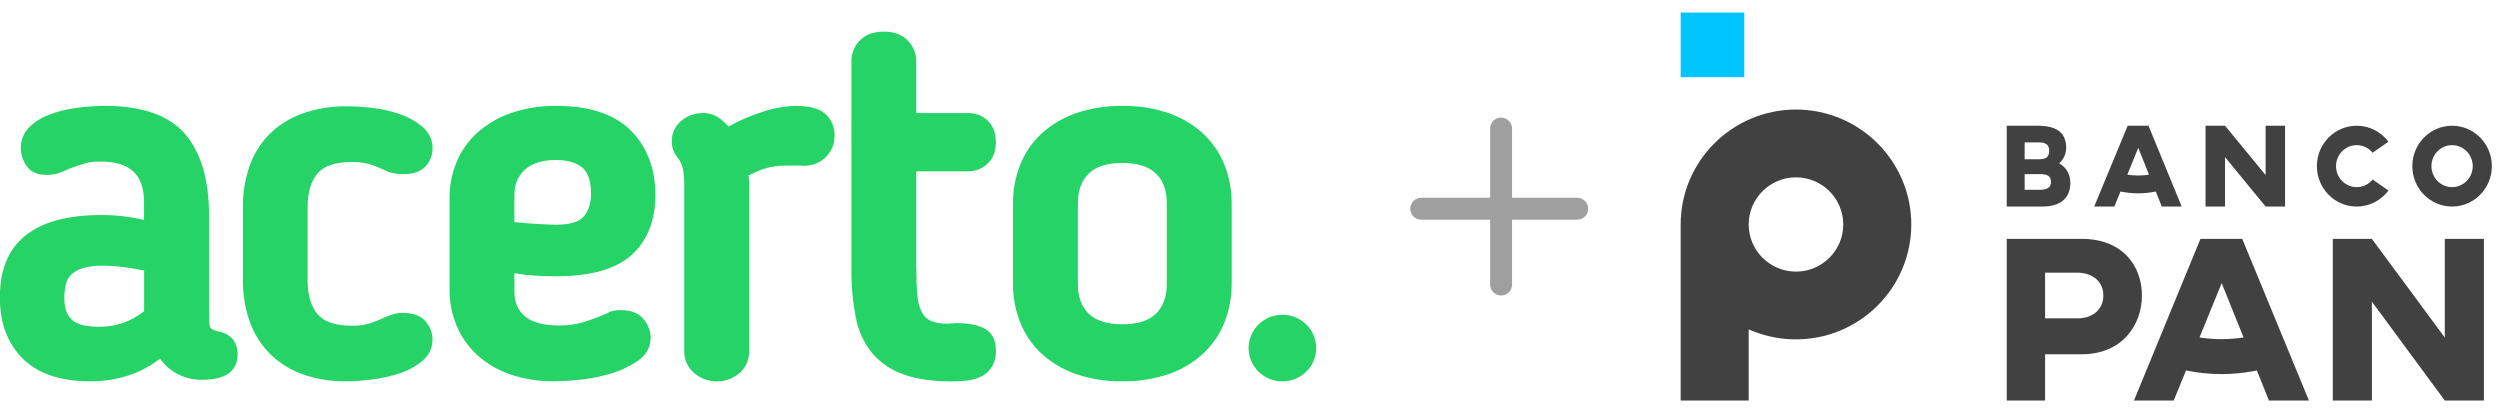 <svg width="223" height="37" viewBox="0 0 223 37" fill="none" xmlns="http://www.w3.org/2000/svg">
<g clip-path="url(#clip0_28_40124)">
<path d="M19.485 29.561C19.244 29.526 19.015 29.434 18.818 29.291C18.789 29.269 18.643 29.124 18.643 28.471V19.15C18.643 16.024 17.923 13.604 16.51 11.956C15.096 10.307 12.697 9.445 9.438 9.445C8.535 9.446 7.632 9.51 6.738 9.635C5.911 9.743 5.101 9.951 4.326 10.254C3.661 10.504 3.061 10.892 2.565 11.394C2.098 11.884 1.844 12.535 1.857 13.208C1.858 13.774 2.034 14.328 2.362 14.793C2.731 15.329 3.327 15.601 4.144 15.601C4.608 15.616 5.07 15.527 5.494 15.342L6.364 14.979C6.75 14.833 7.151 14.698 7.546 14.577C8.008 14.455 8.485 14.399 8.964 14.412C11.613 14.412 12.848 15.568 12.848 18.052V19.619C11.606 19.327 10.333 19.179 9.056 19.18C3.041 19.18 -0.008 21.63 -0.008 26.462V26.606C-0.008 28.832 0.679 30.646 2.031 31.992C3.383 33.339 5.413 34.013 8.046 34.013C10.447 34.013 12.539 33.335 14.273 31.998C14.698 32.596 15.267 33.081 15.93 33.409C16.593 33.736 17.328 33.896 18.07 33.874C20.652 33.874 21.194 32.67 21.194 31.62C21.194 30.526 20.606 29.782 19.485 29.561ZM12.857 27.746C11.732 28.675 10.303 29.173 8.834 29.147C7.646 29.147 6.827 28.931 6.391 28.503C5.955 28.076 5.739 27.465 5.739 26.648V26.511C5.739 26.128 5.783 25.745 5.87 25.372C5.941 25.05 6.101 24.755 6.331 24.517C6.619 24.243 6.971 24.043 7.355 23.932C7.956 23.761 8.581 23.683 9.207 23.7C9.841 23.705 10.475 23.75 11.104 23.835C11.683 23.909 12.281 24.008 12.857 24.13V27.746Z" fill="#25D366"/>
<path d="M28.331 15.457C28.91 14.789 29.926 14.451 31.376 14.451C31.975 14.432 32.573 14.516 33.143 14.7C33.623 14.876 34.128 15.079 34.647 15.328L34.697 15.347C35.109 15.473 35.538 15.537 35.97 15.537C36.89 15.537 37.569 15.292 37.983 14.808C38.371 14.374 38.585 13.815 38.585 13.237C38.589 12.864 38.508 12.495 38.346 12.158C38.185 11.82 37.948 11.523 37.654 11.289C37.053 10.796 36.366 10.416 35.627 10.168C34.841 9.896 34.027 9.713 33.199 9.623C32.468 9.536 31.733 9.489 30.997 9.483C29.584 9.455 28.179 9.689 26.854 10.172C25.749 10.585 24.751 11.234 23.93 12.071C23.156 12.89 22.572 13.867 22.22 14.931C21.847 16.054 21.66 17.229 21.666 18.411V25.044C21.66 26.226 21.847 27.401 22.22 28.524C22.574 29.592 23.156 30.574 23.927 31.403C24.737 32.249 25.728 32.906 26.829 33.327C28.149 33.811 29.55 34.043 30.958 34.012C31.704 34.004 32.45 33.949 33.189 33.849C34.018 33.746 34.835 33.564 35.629 33.306C36.369 33.073 37.056 32.701 37.654 32.212C37.948 31.976 38.184 31.677 38.344 31.337C38.504 30.998 38.584 30.628 38.577 30.254C38.573 29.665 38.35 29.097 37.951 28.659C37.52 28.161 36.836 27.908 35.916 27.908C35.675 27.902 35.435 27.93 35.203 27.992C35.044 28.039 34.871 28.094 34.682 28.155L34.637 28.174C34.13 28.41 33.623 28.62 33.135 28.801C32.566 28.985 31.968 29.07 31.369 29.052C29.92 29.052 28.896 28.706 28.326 28.024C27.755 27.342 27.438 26.315 27.438 25.044V18.411C27.446 17.138 27.745 16.145 28.331 15.457Z" fill="#25D366"/>
<path d="M47.603 24.576C48.287 24.622 48.968 24.644 49.626 24.644C52.682 24.644 54.939 24.004 56.339 22.745C57.739 21.486 58.46 19.678 58.46 17.414C58.46 15.037 57.719 13.094 56.26 11.639C54.8 10.184 52.582 9.447 49.674 9.447C48.287 9.422 46.907 9.636 45.595 10.08C44.485 10.46 43.463 11.054 42.587 11.825C41.779 12.554 41.144 13.45 40.728 14.448C40.301 15.489 40.087 16.602 40.097 17.724V25.812C40.09 26.919 40.304 28.016 40.728 29.041C41.139 30.035 41.765 30.93 42.562 31.664C43.411 32.432 44.412 33.02 45.502 33.39C46.769 33.818 48.101 34.028 49.441 34.009C50.27 34 51.097 33.946 51.92 33.848C52.861 33.743 53.788 33.546 54.688 33.259C55.51 33.003 56.284 32.618 56.981 32.12C57.312 31.894 57.582 31.592 57.767 31.239C57.952 30.887 58.046 30.495 58.041 30.099C58.024 29.512 57.808 28.947 57.426 28.496C56.996 27.943 56.306 27.662 55.38 27.662C55.121 27.656 54.861 27.684 54.609 27.744C54.445 27.781 54.291 27.849 54.154 27.945C53.472 28.243 52.775 28.505 52.065 28.731C51.35 28.942 50.607 29.044 49.861 29.033C48.478 29.033 47.454 28.758 46.82 28.213C46.185 27.668 45.884 26.961 45.884 26.033V24.375C46.471 24.475 47.047 24.538 47.603 24.576ZM45.88 17.456C45.88 16.461 46.189 15.701 46.824 15.132C47.458 14.562 48.384 14.271 49.579 14.271C50.621 14.271 51.419 14.501 51.947 14.953C52.476 15.405 52.719 16.174 52.719 17.272C52.719 18.145 52.495 18.837 52.052 19.327C51.608 19.817 50.788 20.045 49.579 20.045C49.246 20.045 48.683 20.022 47.907 19.976C47.24 19.938 46.557 19.881 45.88 19.811V17.456Z" fill="#25D366"/>
<path d="M70.945 9.445C69.931 9.476 68.928 9.659 67.971 9.99C66.929 10.325 65.923 10.762 64.969 11.293C64.729 10.997 64.448 10.736 64.134 10.518C63.721 10.232 63.228 10.08 62.724 10.083C62.014 10.073 61.324 10.316 60.782 10.767C60.505 10.99 60.284 11.272 60.135 11.592C59.987 11.912 59.914 12.261 59.924 12.613C59.917 12.897 59.967 13.179 60.07 13.443C60.166 13.67 60.296 13.881 60.456 14.07C60.668 14.354 60.82 14.677 60.903 15.019C61 15.503 61.043 15.995 61.033 16.487V31.301C61.025 31.668 61.097 32.032 61.244 32.369C61.391 32.705 61.611 33.007 61.887 33.253C62.452 33.748 63.182 34.022 63.938 34.022C64.694 34.022 65.424 33.748 65.989 33.253C66.261 33.006 66.477 32.705 66.622 32.369C66.767 32.033 66.838 31.671 66.83 31.307V16.493C66.83 16.33 66.83 16.159 66.805 15.978C66.805 15.878 66.783 15.768 66.768 15.652C67.118 15.463 67.48 15.299 67.854 15.16C68.221 15.023 68.601 14.922 68.987 14.858C69.367 14.8 69.749 14.772 70.133 14.773H71.483C71.864 14.813 72.249 14.772 72.613 14.653C72.976 14.533 73.31 14.338 73.59 14.081C73.871 13.824 74.091 13.511 74.238 13.162C74.385 12.813 74.453 12.438 74.439 12.06C74.447 11.711 74.381 11.364 74.245 11.041C74.109 10.718 73.906 10.427 73.649 10.186C73.12 9.69 72.237 9.445 70.945 9.445Z" fill="#25D366"/>
<path d="M109.235 14.739C108.827 13.694 108.192 12.749 107.374 11.971L107.357 11.952C106.479 11.141 105.441 10.516 104.308 10.116C102.96 9.651 101.539 9.426 100.111 9.451C98.684 9.426 97.264 9.651 95.917 10.116C94.783 10.516 93.745 11.141 92.866 11.952L92.847 11.971C92.029 12.749 91.394 13.694 90.986 14.739C90.563 15.825 90.35 16.98 90.357 18.144V25.319C90.35 26.482 90.563 27.637 90.986 28.724C91.394 29.769 92.029 30.713 92.847 31.491L92.866 31.51C93.744 32.322 94.782 32.947 95.917 33.346C97.264 33.812 98.684 34.037 100.111 34.011C101.539 34.037 102.96 33.812 104.308 33.346C105.441 32.947 106.479 32.322 107.357 31.51L107.374 31.491C108.192 30.713 108.827 29.769 109.235 28.724C109.658 27.637 109.871 26.482 109.864 25.319V18.144C109.871 16.98 109.658 15.825 109.235 14.739ZM104.078 25.319C104.078 26.47 103.76 27.337 103.114 27.977C102.468 28.617 101.455 28.927 100.111 28.927C98.767 28.927 97.759 28.61 97.111 27.977C96.463 27.345 96.146 26.479 96.146 25.319V18.144C96.146 16.991 96.465 16.123 97.111 15.485C97.757 14.847 98.769 14.535 100.111 14.535C101.454 14.535 102.464 14.852 103.114 15.485C103.764 16.117 104.078 16.985 104.078 18.144V25.319Z" fill="#25D366"/>
<path d="M87.817 29.304C87.214 28.981 86.402 28.824 85.335 28.824C85.235 28.824 85.098 28.833 84.924 28.848C84.784 28.863 84.643 28.87 84.502 28.869C83.99 28.895 83.478 28.807 83.004 28.613C82.666 28.443 82.391 28.172 82.221 27.838C81.986 27.354 81.851 26.828 81.823 26.292C81.764 25.614 81.733 24.763 81.733 23.766V15.283H86.361C87.003 15.287 87.621 15.044 88.083 14.605C88.579 14.149 88.83 13.503 88.83 12.685C88.83 11.866 88.589 11.222 88.108 10.766C87.878 10.544 87.604 10.37 87.304 10.253C87.004 10.137 86.684 10.08 86.361 10.086H81.733V5.485C81.737 4.792 81.467 4.125 80.979 3.626C80.47 3.09 79.75 2.82 78.84 2.82C77.93 2.82 77.213 3.08 76.705 3.599C76.458 3.848 76.264 4.143 76.134 4.467C76.004 4.791 75.94 5.137 75.947 5.485V24.085C75.935 25.498 76.064 26.909 76.333 28.298C76.541 29.448 77.031 30.532 77.758 31.456C78.495 32.33 79.457 32.994 80.543 33.378C81.679 33.803 83.139 34.02 84.88 34.02C85.336 34.021 85.792 33.997 86.246 33.948C86.686 33.904 87.115 33.783 87.513 33.59C87.911 33.396 88.246 33.093 88.477 32.719C88.732 32.276 88.856 31.771 88.835 31.262C88.832 30.324 88.492 29.665 87.817 29.304Z" fill="#25D366"/>
<path d="M114.39 34.019C116.056 34.019 117.406 32.689 117.406 31.048C117.406 29.408 116.056 28.078 114.39 28.078C112.724 28.078 111.374 29.408 111.374 31.048C111.374 32.689 112.724 34.019 114.39 34.019Z" fill="#25D366"/>
</g>
<path fill-rule="evenodd" clip-rule="evenodd" d="M132.922 25.379C132.922 25.919 133.359 26.357 133.899 26.357C134.439 26.357 134.876 25.919 134.876 25.379V19.593H140.686C141.226 19.593 141.664 19.156 141.664 18.616C141.664 18.076 141.226 17.639 140.686 17.639L134.876 17.639V11.466C134.876 10.926 134.439 10.488 133.899 10.488C133.359 10.488 132.922 10.926 132.922 11.466L132.922 17.639L126.773 17.639C126.233 17.639 125.795 18.076 125.795 18.616C125.795 19.156 126.233 19.593 126.773 19.593H132.922L132.922 25.379Z" fill="#9F9F9F"/>
<g clip-path="url(#clip1_28_40124)">
<path d="M185.317 28.398H182.422V24.32H185.317C186.685 24.341 187.618 25.127 187.618 26.355C187.618 27.584 186.685 28.398 185.317 28.398ZM185.711 21.309H179V35.728H182.422V31.6H185.69C189.298 31.6 191.06 28.995 191.06 26.355C191.06 23.715 189.319 21.309 185.711 21.309Z" fill="#414141"/>
<path d="M218.076 30.108L211.573 21.309H208.085V35.728H211.573V26.907L218.076 35.728H221.564V21.309H218.076V30.108Z" fill="#414141"/>
<path d="M180.599 16.93V15.53H181.984C182.618 15.53 182.949 15.7 182.949 16.23C182.949 16.696 182.627 16.93 181.984 16.93H180.599ZM180.599 12.699H181.877C182.491 12.699 182.784 12.932 182.784 13.42C182.784 13.982 182.569 14.205 181.877 14.205H180.599V12.699ZM184.675 16.325C184.675 15.551 184.324 14.926 183.681 14.576C183.827 14.459 184.305 13.94 184.305 13.197C184.305 12.042 183.7 11.215 181.779 11.215H179V18.424H182.169C183.983 18.424 184.675 17.502 184.675 16.325Z" fill="#414141"/>
<path d="M198.472 14.014L202.092 18.424H203.829V11.215H202.092V15.615L198.472 11.215H196.735V18.424H198.472V14.014Z" fill="#414141"/>
<path d="M213.051 16.995L211.64 16.011C211.303 16.427 210.791 16.692 210.219 16.692C209.2 16.692 208.374 15.854 208.374 14.819C208.374 13.786 209.2 12.947 210.219 12.947C210.789 12.947 211.301 13.211 211.637 13.625L213.048 12.64C212.399 11.773 211.373 11.215 210.219 11.215C208.256 11.215 206.666 12.829 206.666 14.819C206.666 16.81 208.256 18.424 210.219 18.424C211.375 18.424 212.402 17.864 213.051 16.995Z" fill="#414141"/>
<path d="M218.726 12.947C219.743 12.947 220.568 13.786 220.568 14.82C220.568 15.853 219.743 16.691 218.726 16.691C217.709 16.691 216.884 15.853 216.884 14.82C216.884 13.786 217.709 12.947 218.726 12.947ZM218.726 18.424C220.685 18.424 222.273 16.811 222.273 14.82C222.273 12.829 220.685 11.215 218.726 11.215C216.767 11.215 215.179 12.829 215.179 14.82C215.179 16.811 216.767 18.424 218.726 18.424Z" fill="#414141"/>
<path d="M190.732 13.187L191.692 15.58C191.372 15.63 191.047 15.656 190.722 15.656C190.398 15.656 190.076 15.63 189.759 15.581L190.732 13.187ZM189.148 17.081C189.664 17.189 190.19 17.245 190.722 17.245C191.195 17.245 191.67 17.201 192.133 17.114C192.186 17.105 192.24 17.092 192.293 17.08L192.832 18.424H194.607L191.645 11.215H189.789L186.803 18.424H188.602L189.148 17.081Z" fill="#414141"/>
<path d="M198.154 30.252C197.494 30.252 196.84 30.199 196.195 30.1L198.174 25.253L200.125 30.098C199.475 30.198 198.814 30.252 198.154 30.252ZM196.279 21.309L190.35 35.728H193.896L194.993 33.042C196.028 33.258 197.085 33.368 198.154 33.368C199.105 33.368 200.058 33.281 200.987 33.108C201.095 33.088 201.202 33.062 201.309 33.04L202.392 35.728H205.957L200.008 21.309H196.279Z" fill="#414141"/>
<path d="M160.201 24.226C157.874 24.226 155.983 22.341 155.983 20.023C155.983 17.704 157.874 15.819 160.201 15.819C162.528 15.819 164.419 17.704 164.419 20.023C164.419 22.341 162.528 24.226 160.201 24.226ZM160.201 9.773C154.529 9.773 149.915 14.371 149.915 20.023V35.728H155.983V29.386L156.46 29.572C157.654 30.037 158.911 30.272 160.201 30.272C165.873 30.272 170.487 25.675 170.487 20.023C170.487 14.371 165.873 9.773 160.201 9.773Z" fill="#414141"/>
<path d="M149.915 6.889H155.59V1.121H149.915V6.889Z" fill="#00C5FF"/>
</g>
<defs>
<clipPath id="clip0_28_40124">
<rect width="117.406" height="31.199" fill="white" transform="translate(0 2.82)"/>
</clipPath>
<clipPath id="clip1_28_40124">
<rect width="72.358" height="34.606" fill="white" transform="translate(149.915 1.117)"/>
</clipPath>
</defs>
</svg>
